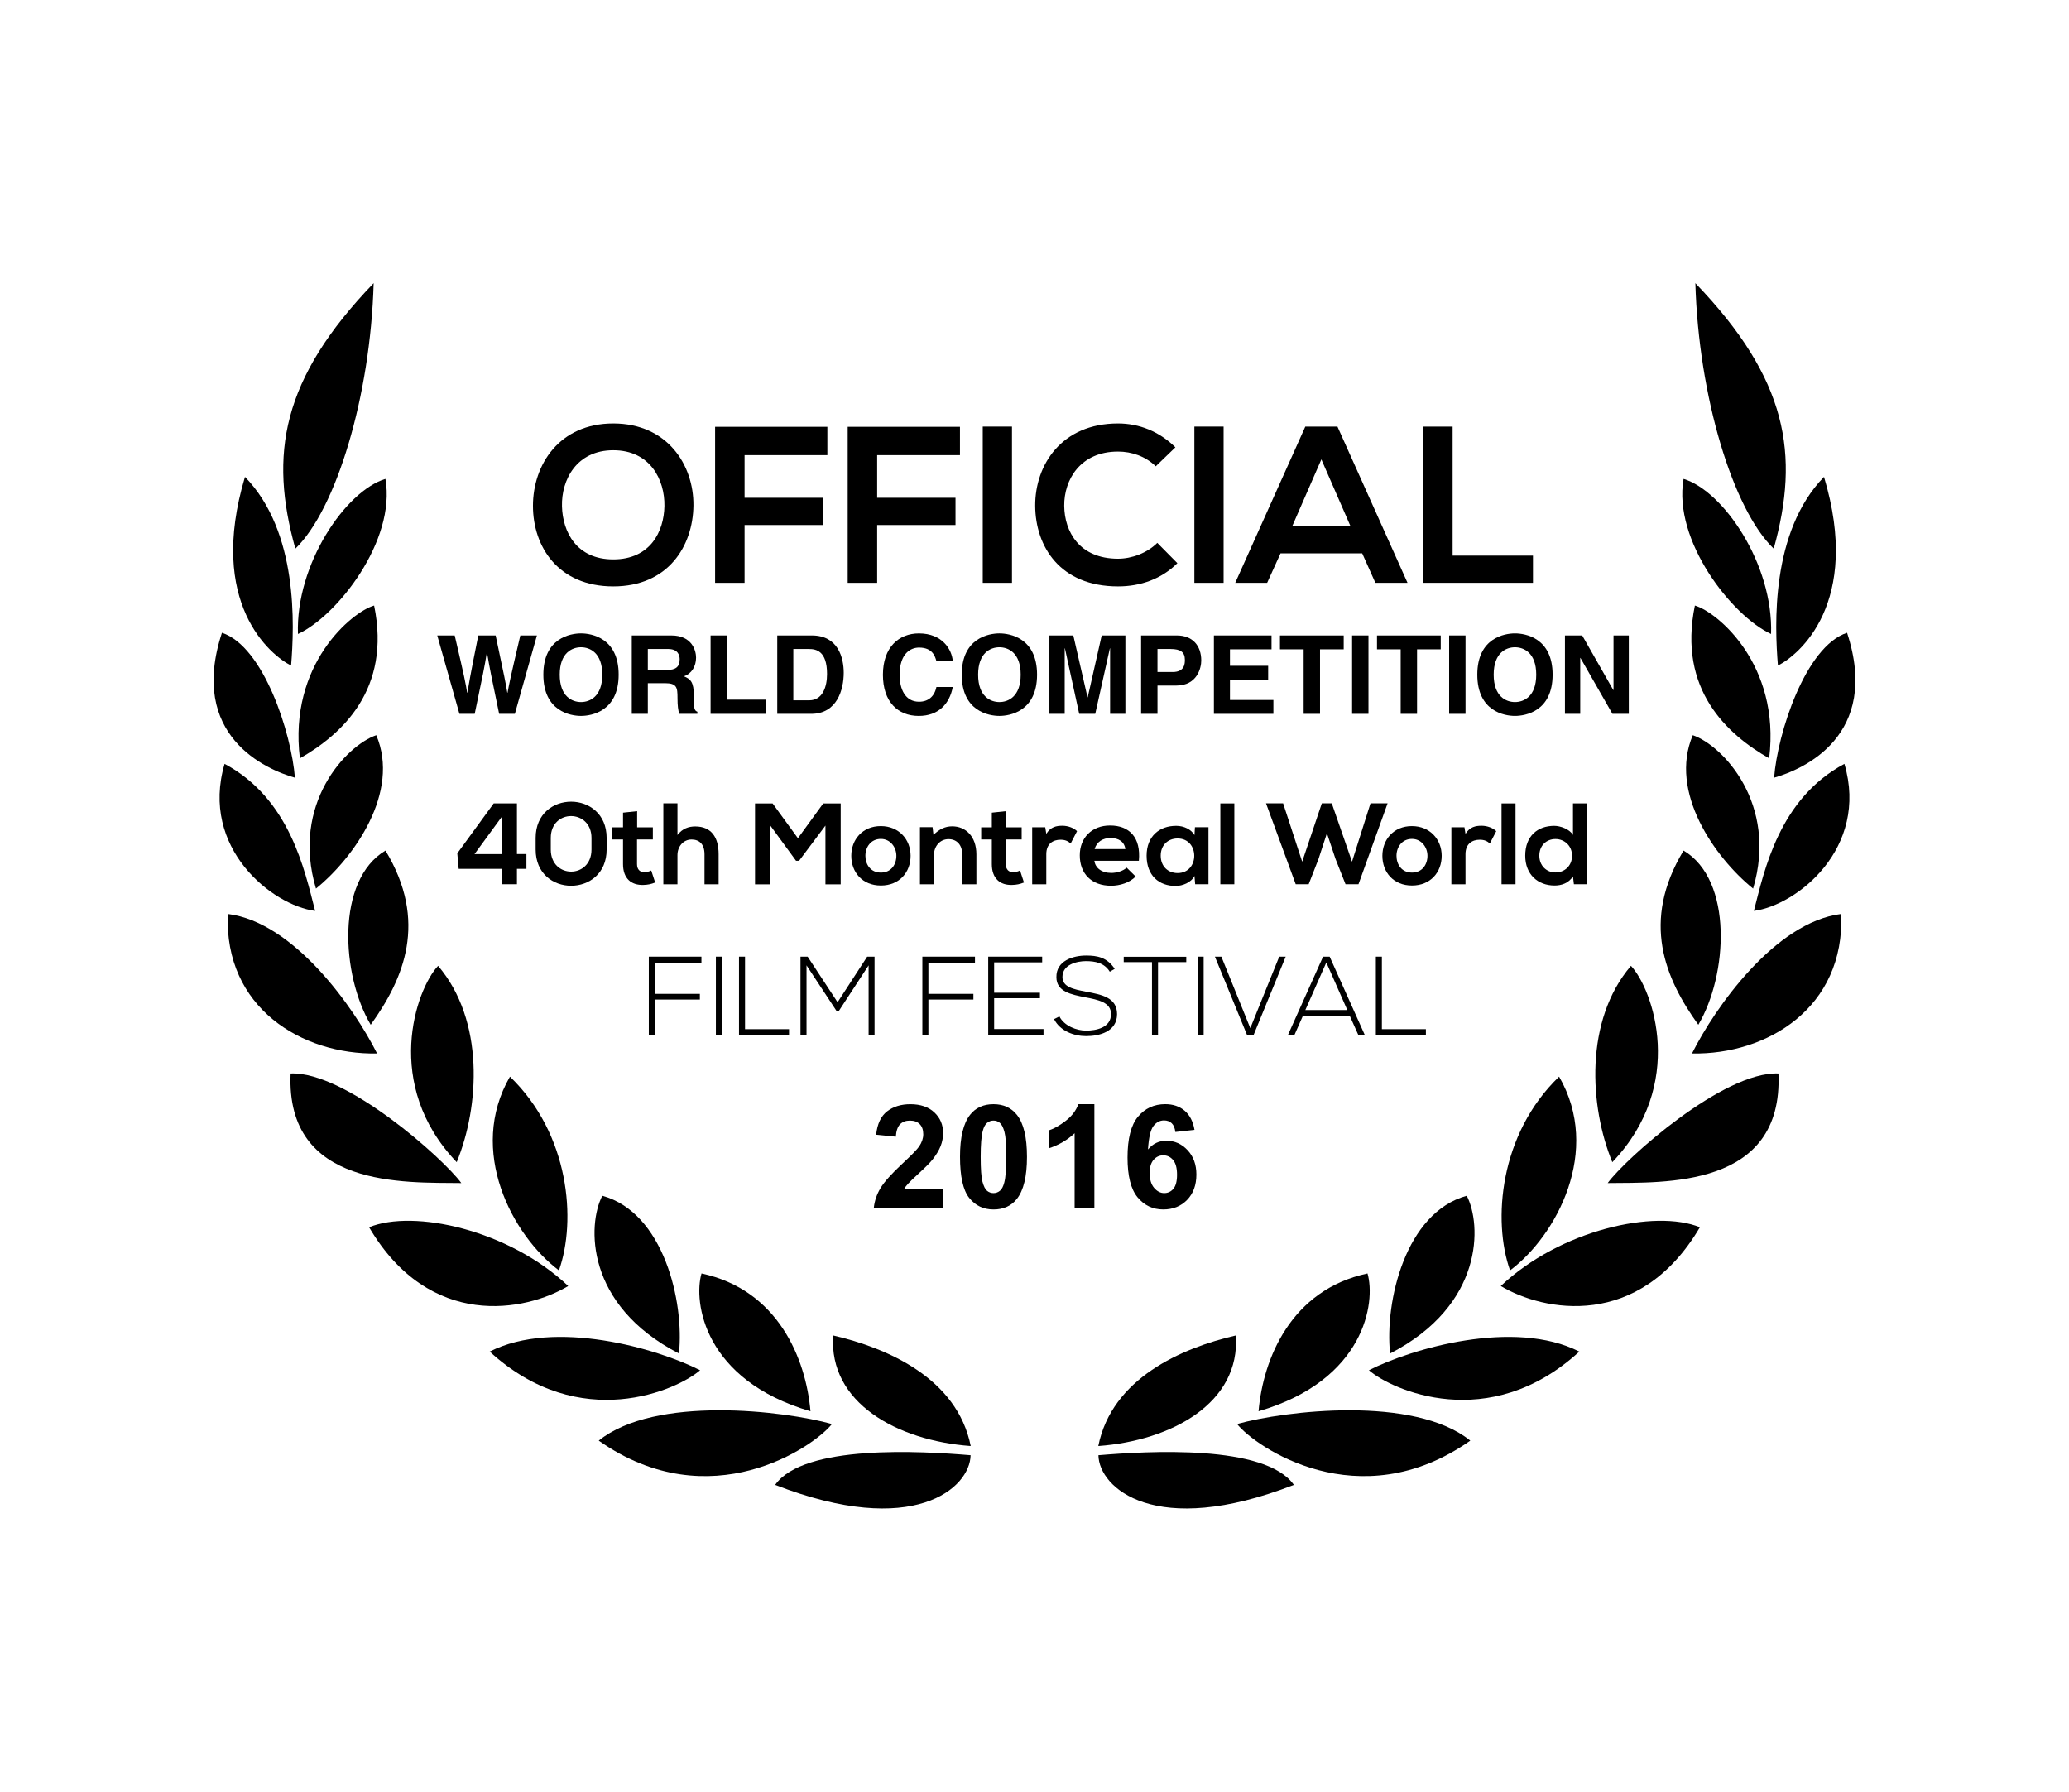 <?xml version="1.0" encoding="utf-8"?>
<!-- Generator: Adobe Illustrator 25.2.1, SVG Export Plug-In . SVG Version: 6.00 Build 0)  -->
<svg version="1.1" id="Vrstva_1" xmlns="http://www.w3.org/2000/svg" xmlns:xlink="http://www.w3.org/1999/xlink" x="0px" y="0px"
	 viewBox="0 0 161.113 139.493" enable-background="new 0 0 161.113 139.493" xml:space="preserve">
<g>
	<g>
		<path d="M53.998,39.365c-0.035,3.146-1.964,6.291-6.24,6.291c-4.275,0-6.256-3.076-6.256-6.274c0-3.198,2.051-6.413,6.256-6.413
			C51.948,32.969,54.033,36.185,53.998,39.365z M43.762,39.417c0.052,1.999,1.129,4.137,3.997,4.137c2.868,0,3.945-2.155,3.98-4.154
			c0.035-2.051-1.112-4.345-3.98-4.345C44.891,35.055,43.709,37.366,43.762,39.417z"/>
		<path d="M55.686,45.379V33.23h8.742v2.207H57.98v3.32h6.101v2.12H57.98v4.502H55.686z"/>
		<path d="M66.011,45.379V33.23h8.742v2.207h-6.448v3.32h6.101v2.12h-6.101v4.502H66.011z"/>
		<path d="M76.527,45.379V33.213h2.276v12.166H76.527z"/>
		<path d="M91.682,43.849c-1.251,1.234-2.868,1.807-4.623,1.807c-4.519,0-6.43-3.111-6.448-6.274
			c-0.017-3.18,2.051-6.413,6.448-6.413c1.651,0,3.215,0.625,4.467,1.86l-1.529,1.477c-0.799-0.782-1.877-1.147-2.938-1.147
			c-2.937,0-4.206,2.19-4.188,4.223c0.018,2.016,1.182,4.119,4.188,4.119c1.061,0,2.26-0.435,3.059-1.234L91.682,43.849z"/>
		<path d="M93.005,45.379V33.213h2.276v12.166H93.005z"/>
		<path d="M106.075,43.085h-6.361l-1.043,2.294h-2.485l5.458-12.166h2.502l5.457,12.166H107.1L106.075,43.085z M102.894,35.768
			l-2.26,5.179h4.519L102.894,35.768z"/>
		<path d="M113.115,33.213v10.046h6.257v2.12h-8.551V33.213H113.115z"/>
		<path d="M34.05,49.476h1.359c0.782,3.34,0.859,3.765,0.969,4.462h0.017c0.11-0.638,0.204-1.258,0.85-4.462h1.352
			c0.714,3.349,0.773,3.672,0.909,4.462h0.017c0.102-0.578,0.204-1.105,0.995-4.462h1.292l-1.717,6.103h-1.224
			c-0.629-2.992-0.74-3.586-0.943-4.759h-0.017c-0.187,1.173-0.289,1.615-0.943,4.759h-1.19L34.05,49.476z"/>
		<path d="M45.244,49.315c0.808,0,2.932,0.348,2.932,3.212c0,2.864-2.125,3.213-2.932,3.213c-0.808,0-2.932-0.349-2.932-3.213
			C42.312,49.663,44.436,49.315,45.244,49.315z M45.244,54.661c0.689,0,1.657-0.425,1.657-2.133c0-1.708-0.969-2.133-1.657-2.133
			c-0.688,0-1.657,0.425-1.657,2.133C43.587,54.236,44.556,54.661,45.244,54.661z"/>
		<path d="M49.197,49.476h3.085c1.624,0,1.921,1.199,1.921,1.726c0,0.671-0.34,1.25-0.943,1.453
			c0.501,0.221,0.773,0.408,0.773,1.547c0,0.893,0,1.113,0.272,1.215v0.162h-1.411c-0.085-0.289-0.136-0.604-0.136-1.232
			c0-0.833-0.051-1.156-0.994-1.156h-1.317v2.388h-1.25V49.476z M51.942,52.162c0.663,0,0.986-0.229,0.986-0.833
			c0-0.323-0.145-0.799-0.892-0.799h-1.589v1.632H51.942z"/>
		<path d="M56.609,54.474h3.034v1.105h-4.309v-6.103h1.275V54.474z"/>
		<path d="M60.527,49.476h2.694c2.057,0,2.481,1.751,2.481,2.907c0,1.309-0.518,3.196-2.533,3.196h-2.643V49.476z M61.777,54.525
			h1.241c1.037,0,1.385-1.045,1.385-2.048c0-1.802-0.858-1.946-1.402-1.946h-1.224V54.525z"/>
		<path d="M72.919,51.474c-0.102-0.366-0.297-1.054-1.351-1.054c-0.612,0-1.513,0.408-1.513,2.133c0,1.097,0.434,2.083,1.513,2.083
			c0.705,0,1.199-0.399,1.351-1.147h1.275c-0.255,1.326-1.122,2.252-2.652,2.252c-1.623,0-2.788-1.097-2.788-3.204
			c0-2.133,1.232-3.221,2.805-3.221c1.827,0,2.567,1.258,2.635,2.159H72.919z"/>
		<path d="M77.824,49.315c0.808,0,2.932,0.348,2.932,3.212c0,2.864-2.124,3.213-2.932,3.213c-0.808,0-2.932-0.349-2.932-3.213
			C74.892,49.663,77.017,49.315,77.824,49.315z M77.824,54.661c0.688,0,1.657-0.425,1.657-2.133c0-1.708-0.969-2.133-1.657-2.133
			s-1.657,0.425-1.657,2.133C76.167,54.236,77.136,54.661,77.824,54.661z"/>
		<path d="M87.633,55.579h-1.19v-5.1h-0.017l-1.139,5.1h-1.249l-1.113-5.1h-0.017v5.1h-1.19v-6.103h1.861l1.105,4.811h0.017
			l1.088-4.811h1.844V55.579z"/>
		<path d="M90.132,55.579h-1.275v-6.103h2.788c1.182,0,1.896,0.756,1.896,1.955c0,0.552-0.306,1.946-1.946,1.946h-1.462V55.579z
			 M91.313,52.323c0.952,0,0.952-0.68,0.952-0.952c0-0.595-0.332-0.841-1.122-0.841h-1.011v1.793H91.313z"/>
		<path d="M99.014,50.556h-3.238v1.283h2.975v1.079h-2.975v1.581h3.382v1.08h-4.632v-6.103h4.487V50.556z"/>
		<path d="M102.789,55.579h-1.275v-5.023h-1.844v-1.079h4.963v1.079h-1.844V55.579z"/>
		<path d="M106.562,55.579h-1.275v-6.103h1.275V55.579z"/>
		<path d="M110.345,55.579h-1.275v-5.023h-1.844v-1.079h4.963v1.079h-1.844V55.579z"/>
		<path d="M114.119,55.579h-1.275v-6.103h1.275V55.579z"/>
		<path d="M117.969,49.315c0.808,0,2.932,0.348,2.932,3.212c0,2.864-2.125,3.213-2.932,3.213c-0.808,0-2.932-0.349-2.932-3.213
			C115.037,49.663,117.162,49.315,117.969,49.315z M117.969,54.661c0.688,0,1.657-0.425,1.657-2.133
			c0-1.708-0.969-2.133-1.657-2.133s-1.657,0.425-1.657,2.133C116.312,54.236,117.281,54.661,117.969,54.661z"/>
		<path d="M125.644,49.476h1.19v6.103h-1.275l-2.49-4.352h-0.017v4.352h-1.19v-6.103h1.343l2.422,4.25h0.017V49.476z"/>
		<path d="M40.255,62.553v3.943h0.738v1.152h-0.738v1.197h-1.17v-1.197h-3.367l-0.108-1.207l2.836-3.889H40.255z M39.085,66.497
			V63.58l-2.133,2.917H39.085z"/>
		<path d="M41.712,65.236c0-3.763,5.528-3.754,5.528,0v0.909c0,3.754-5.528,3.763-5.528,0V65.236z M42.891,66.146
			c0,2.287,3.169,2.287,3.169,0v-0.909c0-2.251-3.169-2.278-3.169,0V66.146z"/>
		<path d="M49.615,63.156v1.261h1.224v0.945h-1.233v1.917c0,0.423,0.234,0.63,0.576,0.63c0.171,0,0.369-0.054,0.531-0.135
			l0.306,0.936c-0.315,0.127-0.576,0.18-0.909,0.189c-0.963,0.036-1.594-0.513-1.594-1.621v-1.917h-0.828v-0.945h0.828v-1.144
			L49.615,63.156z"/>
		<path d="M52.755,62.545v2.467c0.396-0.513,0.882-0.666,1.386-0.666c1.26,0,1.819,0.855,1.819,2.161v2.341h-1.099v-2.332
			c0-0.811-0.423-1.152-1.008-1.152c-0.648,0-1.098,0.549-1.098,1.215v2.269h-1.099v-6.302H52.755z"/>
		<path d="M64.276,64.282l-2.052,2.737H61.99l-2.007-2.746v4.582h-1.188v-6.302h1.368l1.972,2.71l1.972-2.71h1.359v6.302h-1.188
			V64.282z"/>
		<path d="M70.909,66.631c0,1.279-0.874,2.314-2.314,2.314c-1.44,0-2.305-1.035-2.305-2.314c0-1.269,0.882-2.313,2.296-2.313
			C70,64.318,70.909,65.362,70.909,66.631z M67.389,66.631c0,0.675,0.405,1.306,1.206,1.306c0.801,0,1.206-0.63,1.206-1.306
			c0-0.666-0.468-1.314-1.206-1.314C67.803,65.318,67.389,65.965,67.389,66.631z"/>
		<path d="M74.932,68.846v-2.323c0-0.675-0.369-1.188-1.071-1.188c-0.675,0-1.134,0.567-1.134,1.243v2.269h-1.089v-4.447h0.981
			l0.072,0.603c0.45-0.441,0.9-0.666,1.459-0.666c1.045,0,1.882,0.783,1.882,2.179v2.332H74.932z"/>
		<path d="M78.333,63.156v1.261h1.224v0.945h-1.233v1.917c0,0.423,0.234,0.63,0.576,0.63c0.171,0,0.369-0.054,0.531-0.135
			l0.306,0.936c-0.315,0.127-0.576,0.18-0.909,0.189c-0.963,0.036-1.594-0.513-1.594-1.621v-1.917h-0.828v-0.945h0.828v-1.144
			L78.333,63.156z"/>
		<path d="M81.393,64.408l0.081,0.513c0.342-0.549,0.801-0.63,1.252-0.63c0.459,0,0.9,0.18,1.143,0.423l-0.495,0.955
			c-0.225-0.189-0.432-0.288-0.792-0.288c-0.576,0-1.107,0.306-1.107,1.125v2.341h-1.099v-4.438H81.393z"/>
		<path d="M85.218,67.019c0.072,0.549,0.549,0.945,1.323,0.945c0.405,0,0.937-0.153,1.188-0.414l0.702,0.693
			c-0.468,0.486-1.233,0.72-1.909,0.72c-1.53,0-2.439-0.945-2.439-2.368c0-1.351,0.918-2.323,2.358-2.323
			c1.486,0,2.413,0.918,2.242,2.746H85.218z M87.63,66.11c-0.072-0.576-0.522-0.864-1.152-0.864c-0.594,0-1.08,0.288-1.242,0.864
			H87.63z"/>
		<path d="M93.049,64.408h1.053v4.438h-1.036l-0.054-0.648c-0.252,0.522-0.945,0.774-1.44,0.783
			c-1.314,0.009-2.287-0.801-2.287-2.359c0-1.53,1.017-2.331,2.313-2.323c0.594,0,1.162,0.279,1.414,0.72L93.049,64.408z
			 M90.384,66.623c0,0.846,0.585,1.351,1.314,1.351c1.729,0,1.729-2.692,0-2.692C90.969,65.281,90.384,65.777,90.384,66.623z"/>
		<path d="M96.117,62.553v6.293h-1.089v-6.293H96.117z"/>
		<path d="M105.784,68.846h-1.008l-0.783-1.98l-0.666-1.99l-0.657,2.008l-0.765,1.962h-1.008l-2.314-6.302h1.332l1.485,4.546
			l1.53-4.546h0.774l1.576,4.546l1.44-4.546h1.332L105.784,68.846z"/>
		<path d="M112.264,66.631c0,1.279-0.874,2.314-2.314,2.314s-2.305-1.035-2.305-2.314c0-1.269,0.882-2.313,2.296-2.313
			C111.354,64.318,112.264,65.362,112.264,66.631z M108.744,66.631c0,0.675,0.405,1.306,1.206,1.306c0.801,0,1.206-0.63,1.206-1.306
			c0-0.666-0.468-1.314-1.206-1.314C109.158,65.318,108.744,65.965,108.744,66.631z"/>
		<path d="M114.036,64.408l0.081,0.513c0.342-0.549,0.801-0.63,1.251-0.63c0.459,0,0.9,0.18,1.143,0.423l-0.495,0.955
			c-0.225-0.189-0.432-0.288-0.792-0.288c-0.576,0-1.107,0.306-1.107,1.125v2.341h-1.099v-4.438H114.036z"/>
		<path d="M118.013,62.553v6.293h-1.089v-6.293H118.013z"/>
		<path d="M123.585,62.553v6.293h-1.026l-0.072-0.612c-0.342,0.531-0.891,0.711-1.431,0.711c-1.306,0-2.287-0.864-2.287-2.323
			c0-1.53,0.963-2.323,2.26-2.323c0.468,0,1.197,0.252,1.458,0.711v-2.458H123.585z M119.867,66.623c0,0.775,0.558,1.305,1.26,1.305
			c0.693,0,1.288-0.504,1.288-1.305c0-0.774-0.594-1.296-1.288-1.296C120.425,65.326,119.867,65.821,119.867,66.623z"/>
		<path d="M50.994,77.381h3.505v0.443h-3.505v2.757h-0.47v-6.097h4.097v0.47h-3.627V77.381z"/>
		<path d="M55.747,80.572v-6.088h0.461v6.088H55.747z"/>
		<path d="M58.016,74.484v5.645h3.427v0.443h-3.896v-6.088H58.016z"/>
		<path d="M67.64,75.163l-2.33,3.566h-0.157l-2.348-3.566v5.41h-0.47v-6.088c0.226,0,0.331,0,0.557,0l2.331,3.549l2.305-3.549h0.574
			v6.088H67.64V75.163z"/>
		<path d="M72.295,77.381H75.8v0.443h-3.505v2.757h-0.47v-6.097h4.097v0.47h-3.627V77.381z"/>
		<path d="M77.414,77.294h3.566v0.426h-3.566v2.4h3.844v0.452h-4.305v-6.088h4.201v0.444h-3.74V77.294z"/>
		<path d="M86.42,75.658c-0.444-0.713-1.157-0.817-1.844-0.826c-0.713,0-1.844,0.261-1.844,1.235c0,0.774,0.835,0.956,1.861,1.148
			c1.174,0.227,2.392,0.435,2.392,1.749c-0.009,1.374-1.392,1.705-2.409,1.705c-0.948,0-2.027-0.392-2.497-1.322l0.417-0.209
			c0.374,0.739,1.331,1.104,2.079,1.104c0.748,0,1.939-0.208,1.939-1.287c0.009-0.913-1-1.113-2-1.305
			c-1.113-0.217-2.252-0.443-2.252-1.565c-0.026-1.288,1.313-1.688,2.313-1.688c0.87,0,1.626,0.139,2.227,1.035L86.42,75.658z"/>
		<path d="M89.704,74.91h-2.201v-0.417h4.871v0.417h-2.2v5.662h-0.47V74.91z"/>
		<path d="M93.266,80.572v-6.088h0.461v6.088H93.266z"/>
		<path d="M100.118,74.484l-2.505,6.106h-0.504l-2.505-6.106h0.504l2.252,5.566l2.253-5.566H100.118z"/>
		<path d="M105.768,80.572l-0.67-1.496h-3.636l-0.661,1.496h-0.505l2.731-6.088h0.513l2.731,6.088H105.768z M104.915,78.642
			l-1.635-3.705l-1.635,3.705H104.915z"/>
		<path d="M107.606,74.484v5.645h3.427v0.443h-3.896v-6.088H107.606z"/>
		<path d="M73.44,92.603v1.43h-5.395c0.059-0.54,0.234-1.052,0.526-1.535c0.292-0.484,0.869-1.127,1.731-1.926
			c0.693-0.646,1.119-1.084,1.276-1.314c0.212-0.318,0.318-0.632,0.318-0.942c0-0.343-0.092-0.606-0.277-0.792
			c-0.184-0.184-0.439-0.275-0.764-0.275c-0.322,0-0.577,0.096-0.767,0.289c-0.19,0.194-0.299,0.516-0.329,0.965l-1.534-0.154
			c0.091-0.846,0.378-1.454,0.86-1.823c0.482-0.369,1.084-0.553,1.808-0.553c0.792,0,1.415,0.214,1.868,0.641
			c0.453,0.427,0.679,0.958,0.679,1.594c0,0.361-0.065,0.706-0.194,1.032c-0.13,0.327-0.335,0.67-0.616,1.027
			c-0.186,0.237-0.522,0.578-1.008,1.024c-0.486,0.446-0.793,0.742-0.923,0.888c-0.13,0.146-0.235,0.288-0.315,0.427H73.44z"/>
		<path d="M77.363,85.971c0.778,0,1.386,0.278,1.824,0.832c0.522,0.657,0.784,1.747,0.784,3.271c0,1.519-0.263,2.61-0.789,3.275
			c-0.435,0.547-1.041,0.82-1.818,0.82c-0.781,0-1.411-0.3-1.89-0.9c-0.479-0.601-0.717-1.672-0.717-3.213
			c0-1.512,0.263-2.6,0.789-3.264C75.979,86.245,76.585,85.971,77.363,85.971z M77.363,87.248c-0.186,0-0.353,0.059-0.499,0.178
			c-0.146,0.118-0.259,0.331-0.339,0.638c-0.106,0.397-0.159,1.068-0.159,2.011c0,0.941,0.047,1.589,0.142,1.941
			c0.095,0.352,0.214,0.587,0.359,0.703c0.144,0.117,0.31,0.176,0.496,0.176c0.186,0,0.353-0.06,0.499-0.178
			c0.146-0.119,0.259-0.332,0.339-0.639c0.106-0.395,0.159-1.062,0.159-2.004c0-0.942-0.048-1.59-0.143-1.942
			c-0.095-0.353-0.214-0.588-0.359-0.706C77.715,87.306,77.549,87.248,77.363,87.248z"/>
		<path d="M85.219,94.033H83.68v-5.8c-0.562,0.526-1.225,0.915-1.988,1.167v-1.396c0.402-0.132,0.838-0.381,1.309-0.748
			c0.471-0.367,0.794-0.796,0.97-1.285h1.248V94.033z"/>
		<path d="M93.014,87.97l-1.49,0.164c-0.037-0.307-0.132-0.533-0.285-0.68c-0.153-0.146-0.352-0.219-0.597-0.219
			c-0.325,0-0.6,0.146-0.825,0.438c-0.224,0.292-0.366,0.899-0.424,1.823c0.383-0.452,0.86-0.679,1.43-0.679
			c0.643,0,1.193,0.245,1.651,0.733c0.458,0.49,0.688,1.121,0.688,1.896c0,0.821-0.241,1.481-0.723,1.978
			c-0.482,0.496-1.101,0.744-1.857,0.744c-0.811,0-1.477-0.314-1.999-0.944c-0.522-0.63-0.783-1.662-0.783-3.097
			c0-1.473,0.272-2.533,0.816-3.183c0.544-0.65,1.251-0.975,2.12-0.975c0.61,0,1.115,0.171,1.515,0.512
			C92.649,86.824,92.904,87.32,93.014,87.97z M89.524,91.328c0,0.5,0.115,0.887,0.345,1.158s0.493,0.408,0.789,0.408
			c0.285,0,0.522-0.111,0.712-0.334c0.189-0.223,0.285-0.588,0.285-1.096c0-0.521-0.103-0.904-0.307-1.147
			c-0.205-0.243-0.46-0.364-0.767-0.364c-0.295,0-0.546,0.116-0.75,0.348C89.627,90.533,89.524,90.875,89.524,91.328z"/>
	</g>
	<g>
		<g>
			<defs>
				<path id="SVGID_1_" d="M43.525,98.912c1.377-3.866,0.83-10.624-3.815-15.085C36.377,89.6,39.898,96.194,43.525,98.912"/>
			</defs>
			<use xlink:href="#SVGID_1_"  overflow="visible"/>
			<clipPath id="SVGID_2_">
				<use xlink:href="#SVGID_1_"  overflow="visible"/>
			</clipPath>
		</g>
		<g>
			<defs>
				<path id="SVGID_3_" d="M34.115,75.199c-1.731,1.841-4.321,9.254,1.449,15.288C37.348,86.139,37.743,79.459,34.115,75.199"/>
			</defs>
			<use xlink:href="#SVGID_3_"  overflow="visible"/>
			<clipPath id="SVGID_4_">
				<use xlink:href="#SVGID_3_"  overflow="visible"/>
			</clipPath>
		</g>
		<g>
			<defs>
				<path id="SVGID_5_" d="M29.097,22.044c-7.192,7.472-8.142,13.357-6.098,20.674C26.175,39.658,28.849,30.854,29.097,22.044"/>
			</defs>
			<use xlink:href="#SVGID_5_"  overflow="visible"/>
			<clipPath id="SVGID_6_">
				<use xlink:href="#SVGID_5_"  overflow="visible"/>
			</clipPath>
		</g>
		<g>
			<defs>
				<path id="SVGID_7_" d="M30.018,66.224c-3.878,2.306-3.443,9.709-1.151,13.562C31.457,76.196,33.349,71.737,30.018,66.224"/>
			</defs>
			<use xlink:href="#SVGID_7_"  overflow="visible"/>
			<clipPath id="SVGID_8_">
				<use xlink:href="#SVGID_7_"  overflow="visible"/>
			</clipPath>
		</g>
		<g>
			<defs>
				<path id="SVGID_9_" d="M29.301,57.241c-2.347,0.803-6.655,5.36-4.697,11.942C27.585,66.767,31.184,61.667,29.301,57.241"/>
			</defs>
			<use xlink:href="#SVGID_9_"  overflow="visible"/>
			<clipPath id="SVGID_10_">
				<use xlink:href="#SVGID_9_"  overflow="visible"/>
			</clipPath>
		</g>
		<g>
			<defs>
				<path id="SVGID_11_" d="M29.133,47.147c-1.731,0.494-6.677,4.584-5.78,11.895C26.6,57.192,30.485,53.689,29.133,47.147"/>
			</defs>
			<use xlink:href="#SVGID_11_"  overflow="visible"/>
			<clipPath id="SVGID_12_">
				<use xlink:href="#SVGID_11_"  overflow="visible"/>
			</clipPath>
		</g>
		<g>
			<defs>
				<path id="SVGID_13_" d="M23.202,49.362c3.064-1.407,7.656-7.286,6.812-12.075C26.923,38.216,23.017,43.922,23.202,49.362"/>
			</defs>
			<use xlink:href="#SVGID_13_"  overflow="visible"/>
			<clipPath id="SVGID_14_">
				<use xlink:href="#SVGID_13_"  overflow="visible"/>
			</clipPath>
		</g>
		<g>
			<defs>
				<path id="SVGID_15_" d="M44.248,100.128c-4.631-4.375-12.018-6-15.505-4.574C33.476,103.592,40.951,102.106,44.248,100.128"/>
			</defs>
			<use xlink:href="#SVGID_15_"  overflow="visible"/>
			<clipPath id="SVGID_16_">
				<use xlink:href="#SVGID_15_"  overflow="visible"/>
			</clipPath>
		</g>
		<g>
			<defs>
				<path id="SVGID_17_" d="M52.872,105.383c0.424-4.047-1.197-10.974-5.969-12.281C45.746,95.317,45.533,101.598,52.872,105.383"/>
			</defs>
			<use xlink:href="#SVGID_17_"  overflow="visible"/>
			<clipPath id="SVGID_18_">
				<use xlink:href="#SVGID_17_"  overflow="visible"/>
			</clipPath>
		</g>
		<g>
			<defs>
				<path id="SVGID_19_" d="M54.518,106.685c-3.328-1.692-11.313-4.021-16.385-1.452C45.178,111.694,52.81,108.187,54.518,106.685"
					/>
			</defs>
			<use xlink:href="#SVGID_19_"  overflow="visible"/>
			<clipPath id="SVGID_20_">
				<use xlink:href="#SVGID_19_"  overflow="visible"/>
			</clipPath>
		</g>
		<g>
			<defs>
				<path id="SVGID_21_" d="M63.114,109.88c-0.36-4.107-2.531-9.455-8.485-10.731C53.979,101.378,54.817,107.46,63.114,109.88"/>
			</defs>
			<use xlink:href="#SVGID_21_"  overflow="visible"/>
			<clipPath id="SVGID_22_">
				<use xlink:href="#SVGID_21_"  overflow="visible"/>
			</clipPath>
		</g>
		<g>
			<defs>
				<path id="SVGID_23_" d="M64.782,110.874c-3.689-1.031-13.773-2.25-18.158,1.293C55.306,118.268,63.414,112.617,64.782,110.874"
					/>
			</defs>
			<use xlink:href="#SVGID_23_"  overflow="visible"/>
			<clipPath id="SVGID_24_">
				<use xlink:href="#SVGID_23_"  overflow="visible"/>
			</clipPath>
		</g>
		<g>
			<defs>
				<path id="SVGID_25_" d="M75.591,112.587c-1.06-5.271-6.468-7.629-10.709-8.609C64.515,109.213,69.855,112.167,75.591,112.587"/>
			</defs>
			<use xlink:href="#SVGID_25_"  overflow="visible"/>
			<clipPath id="SVGID_26_">
				<use xlink:href="#SVGID_25_"  overflow="visible"/>
			</clipPath>
		</g>
		<g>
			<defs>
				<path id="SVGID_27_" d="M60.361,115.612c10.821,4.204,15.183,0.221,15.22-2.309C71.746,112.981,62.582,112.438,60.361,115.612"
					/>
			</defs>
			<use xlink:href="#SVGID_27_"  overflow="visible"/>
			<clipPath id="SVGID_28_">
				<use xlink:href="#SVGID_27_"  overflow="visible"/>
			</clipPath>
		</g>
		<g>
			<defs>
				<path id="SVGID_29_" d="M22.63,83.581c-0.395,8.968,8.917,8.475,13.292,8.532C34.549,90.225,26.923,83.401,22.63,83.581"/>
			</defs>
			<use xlink:href="#SVGID_29_"  overflow="visible"/>
			<clipPath id="SVGID_30_">
				<use xlink:href="#SVGID_29_"  overflow="visible"/>
			</clipPath>
		</g>
		<g>
			<defs>
				<path id="SVGID_31_" d="M17.741,71.159c-0.298,7.305,5.771,10.971,11.622,10.863C27.597,78.489,22.901,71.799,17.741,71.159"/>
			</defs>
			<use xlink:href="#SVGID_31_"  overflow="visible"/>
			<clipPath id="SVGID_32_">
				<use xlink:href="#SVGID_31_"  overflow="visible"/>
			</clipPath>
		</g>
		<g>
			<defs>
				<path id="SVGID_33_" d="M24.539,70.922c-0.812-3.15-1.959-8.731-7.051-11.449C15.563,66.034,21.202,70.491,24.539,70.922"/>
			</defs>
			<use xlink:href="#SVGID_33_"  overflow="visible"/>
			<clipPath id="SVGID_34_">
				<use xlink:href="#SVGID_33_"  overflow="visible"/>
			</clipPath>
		</g>
		<g>
			<defs>
				<path id="SVGID_35_" d="M22.965,60.551c-0.262-3.42-2.422-10.217-5.682-11.285C14.648,57.294,20.716,59.914,22.965,60.551"/>
			</defs>
			<use xlink:href="#SVGID_35_"  overflow="visible"/>
			<clipPath id="SVGID_36_">
				<use xlink:href="#SVGID_35_"  overflow="visible"/>
			</clipPath>
		</g>
		<g>
			<defs>
				<path id="SVGID_37_" d="M22.668,51.82c0.253-3.116,0.576-10.409-3.591-14.691C16.127,46.958,21.055,51.017,22.668,51.82"/>
			</defs>
			<use xlink:href="#SVGID_37_"  overflow="visible"/>
			<clipPath id="SVGID_38_">
				<use xlink:href="#SVGID_37_"  overflow="visible"/>
			</clipPath>
		</g>
		<g>
			<defs>
				<path id="SVGID_39_" d="M117.587,98.912c-1.373-3.866-0.825-10.624,3.82-15.085C124.741,89.6,121.218,96.194,117.587,98.912"/>
			</defs>
			<use xlink:href="#SVGID_39_"  overflow="visible"/>
			<clipPath id="SVGID_40_">
				<use xlink:href="#SVGID_39_"  overflow="visible"/>
			</clipPath>
		</g>
		<g>
			<defs>
				<path id="SVGID_41_" d="M127.001,75.199c1.728,1.841,4.317,9.254-1.451,15.288C123.767,86.139,123.372,79.459,127.001,75.199"/>
			</defs>
			<use xlink:href="#SVGID_41_"  overflow="visible"/>
			<clipPath id="SVGID_42_">
				<use xlink:href="#SVGID_41_"  overflow="visible"/>
			</clipPath>
		</g>
		<g>
			<defs>
				<path id="SVGID_43_" d="M132.017,22.044c7.193,7.472,8.142,13.357,6.102,20.674C134.939,39.658,132.268,30.854,132.017,22.044"
					/>
			</defs>
			<use xlink:href="#SVGID_43_"  overflow="visible"/>
			<clipPath id="SVGID_44_">
				<use xlink:href="#SVGID_43_"  overflow="visible"/>
			</clipPath>
		</g>
		<g>
			<defs>
				<path id="SVGID_45_" d="M131.099,66.224c3.876,2.306,3.44,9.709,1.149,13.562C129.658,76.196,127.766,71.737,131.099,66.224"/>
			</defs>
			<use xlink:href="#SVGID_45_"  overflow="visible"/>
			<clipPath id="SVGID_46_">
				<use xlink:href="#SVGID_45_"  overflow="visible"/>
			</clipPath>
		</g>
		<g>
			<defs>
				<path id="SVGID_47_" d="M131.816,57.241c2.344,0.803,6.651,5.36,4.697,11.942C133.529,66.767,129.93,61.667,131.816,57.241"/>
			</defs>
			<use xlink:href="#SVGID_47_"  overflow="visible"/>
			<clipPath id="SVGID_48_">
				<use xlink:href="#SVGID_47_"  overflow="visible"/>
			</clipPath>
		</g>
		<g>
			<defs>
				<path id="SVGID_49_" d="M131.98,47.147c1.733,0.494,6.681,4.584,5.784,11.895C134.514,57.192,130.632,53.689,131.98,47.147"/>
			</defs>
			<use xlink:href="#SVGID_49_"  overflow="visible"/>
			<clipPath id="SVGID_50_">
				<use xlink:href="#SVGID_49_"  overflow="visible"/>
			</clipPath>
		</g>
		<g>
			<defs>
				<path id="SVGID_51_" d="M137.913,49.362c-3.062-1.407-7.655-7.286-6.814-12.075C134.19,38.216,138.097,43.922,137.913,49.362"/>
			</defs>
			<use xlink:href="#SVGID_51_"  overflow="visible"/>
			<clipPath id="SVGID_52_">
				<use xlink:href="#SVGID_51_"  overflow="visible"/>
			</clipPath>
		</g>
		<g>
			<defs>
				<path id="SVGID_53_" d="M116.865,100.128c4.635-4.375,12.018-6,15.505-4.574C127.638,103.592,120.162,102.106,116.865,100.128"
					/>
			</defs>
			<use xlink:href="#SVGID_53_"  overflow="visible"/>
			<clipPath id="SVGID_54_">
				<use xlink:href="#SVGID_53_"  overflow="visible"/>
			</clipPath>
		</g>
		<g>
			<defs>
				<path id="SVGID_55_" d="M108.244,105.383c-0.424-4.047,1.197-10.974,5.971-12.281
					C115.368,95.317,115.583,101.598,108.244,105.383"/>
			</defs>
			<use xlink:href="#SVGID_55_"  overflow="visible"/>
			<clipPath id="SVGID_56_">
				<use xlink:href="#SVGID_55_"  overflow="visible"/>
			</clipPath>
		</g>
		<g>
			<defs>
				<path id="SVGID_57_" d="M106.597,106.685c3.329-1.692,11.314-4.021,16.385-1.452
					C115.937,111.694,108.304,108.187,106.597,106.685"/>
			</defs>
			<use xlink:href="#SVGID_57_"  overflow="visible"/>
			<clipPath id="SVGID_58_">
				<use xlink:href="#SVGID_57_"  overflow="visible"/>
			</clipPath>
		</g>
		<g>
			<defs>
				<path id="SVGID_59_" d="M98.002,109.88c0.36-4.107,2.531-9.455,8.485-10.731C107.136,101.378,106.298,107.46,98.002,109.88"/>
			</defs>
			<use xlink:href="#SVGID_59_"  overflow="visible"/>
			<clipPath id="SVGID_60_">
				<use xlink:href="#SVGID_59_"  overflow="visible"/>
			</clipPath>
		</g>
		<g>
			<defs>
				<path id="SVGID_61_" d="M96.333,110.874c3.689-1.031,13.773-2.25,18.158,1.293C105.81,118.268,97.702,112.617,96.333,110.874"/>
			</defs>
			<use xlink:href="#SVGID_61_"  overflow="visible"/>
			<clipPath id="SVGID_62_">
				<use xlink:href="#SVGID_61_"  overflow="visible"/>
			</clipPath>
		</g>
		<g>
			<defs>
				<path id="SVGID_63_" d="M85.524,112.587c1.059-5.271,6.467-7.629,10.708-8.609C96.601,109.213,91.26,112.167,85.524,112.587"/>
			</defs>
			<use xlink:href="#SVGID_63_"  overflow="visible"/>
			<clipPath id="SVGID_64_">
				<use xlink:href="#SVGID_63_"  overflow="visible"/>
			</clipPath>
		</g>
		<g>
			<defs>
				<path id="SVGID_65_" d="M100.754,115.612c-10.822,4.204-15.183,0.221-15.22-2.309C89.37,112.981,98.534,112.438,100.754,115.612
					"/>
			</defs>
			<use xlink:href="#SVGID_65_"  overflow="visible"/>
			<clipPath id="SVGID_66_">
				<use xlink:href="#SVGID_65_"  overflow="visible"/>
			</clipPath>
		</g>
		<g>
			<defs>
				<path id="SVGID_67_" d="M138.487,83.581c0.389,8.968-8.922,8.475-13.296,8.532C126.566,90.225,134.195,83.401,138.487,83.581"/>
			</defs>
			<use xlink:href="#SVGID_67_"  overflow="visible"/>
			<clipPath id="SVGID_68_">
				<use xlink:href="#SVGID_67_"  overflow="visible"/>
			</clipPath>
		</g>
		<g>
			<defs>
				<path id="SVGID_69_" d="M143.374,71.159c0.296,7.305-5.768,10.971-11.619,10.863C133.518,78.489,138.215,71.799,143.374,71.159"
					/>
			</defs>
			<use xlink:href="#SVGID_69_"  overflow="visible"/>
			<clipPath id="SVGID_70_">
				<use xlink:href="#SVGID_69_"  overflow="visible"/>
			</clipPath>
		</g>
		<g>
			<defs>
				<path id="SVGID_71_" d="M136.574,70.922c0.815-3.15,1.959-8.731,7.05-11.449C145.553,66.034,139.913,70.491,136.574,70.922"/>
			</defs>
			<use xlink:href="#SVGID_71_"  overflow="visible"/>
			<clipPath id="SVGID_72_">
				<use xlink:href="#SVGID_71_"  overflow="visible"/>
			</clipPath>
		</g>
		<g>
			<defs>
				<path id="SVGID_73_" d="M138.149,60.551c0.261-3.42,2.425-10.217,5.681-11.285C146.465,57.294,140.399,59.914,138.149,60.551"/>
			</defs>
			<use xlink:href="#SVGID_73_"  overflow="visible"/>
			<clipPath id="SVGID_74_">
				<use xlink:href="#SVGID_73_"  overflow="visible"/>
			</clipPath>
		</g>
		<g>
			<defs>
				<path id="SVGID_75_" d="M138.446,51.82c-0.251-3.116-0.574-10.409,3.589-14.691C144.989,46.958,140.06,51.017,138.446,51.82"/>
			</defs>
			<use xlink:href="#SVGID_75_"  overflow="visible"/>
			<clipPath id="SVGID_76_">
				<use xlink:href="#SVGID_75_"  overflow="visible"/>
			</clipPath>
		</g>
	</g>
</g>
</svg>

